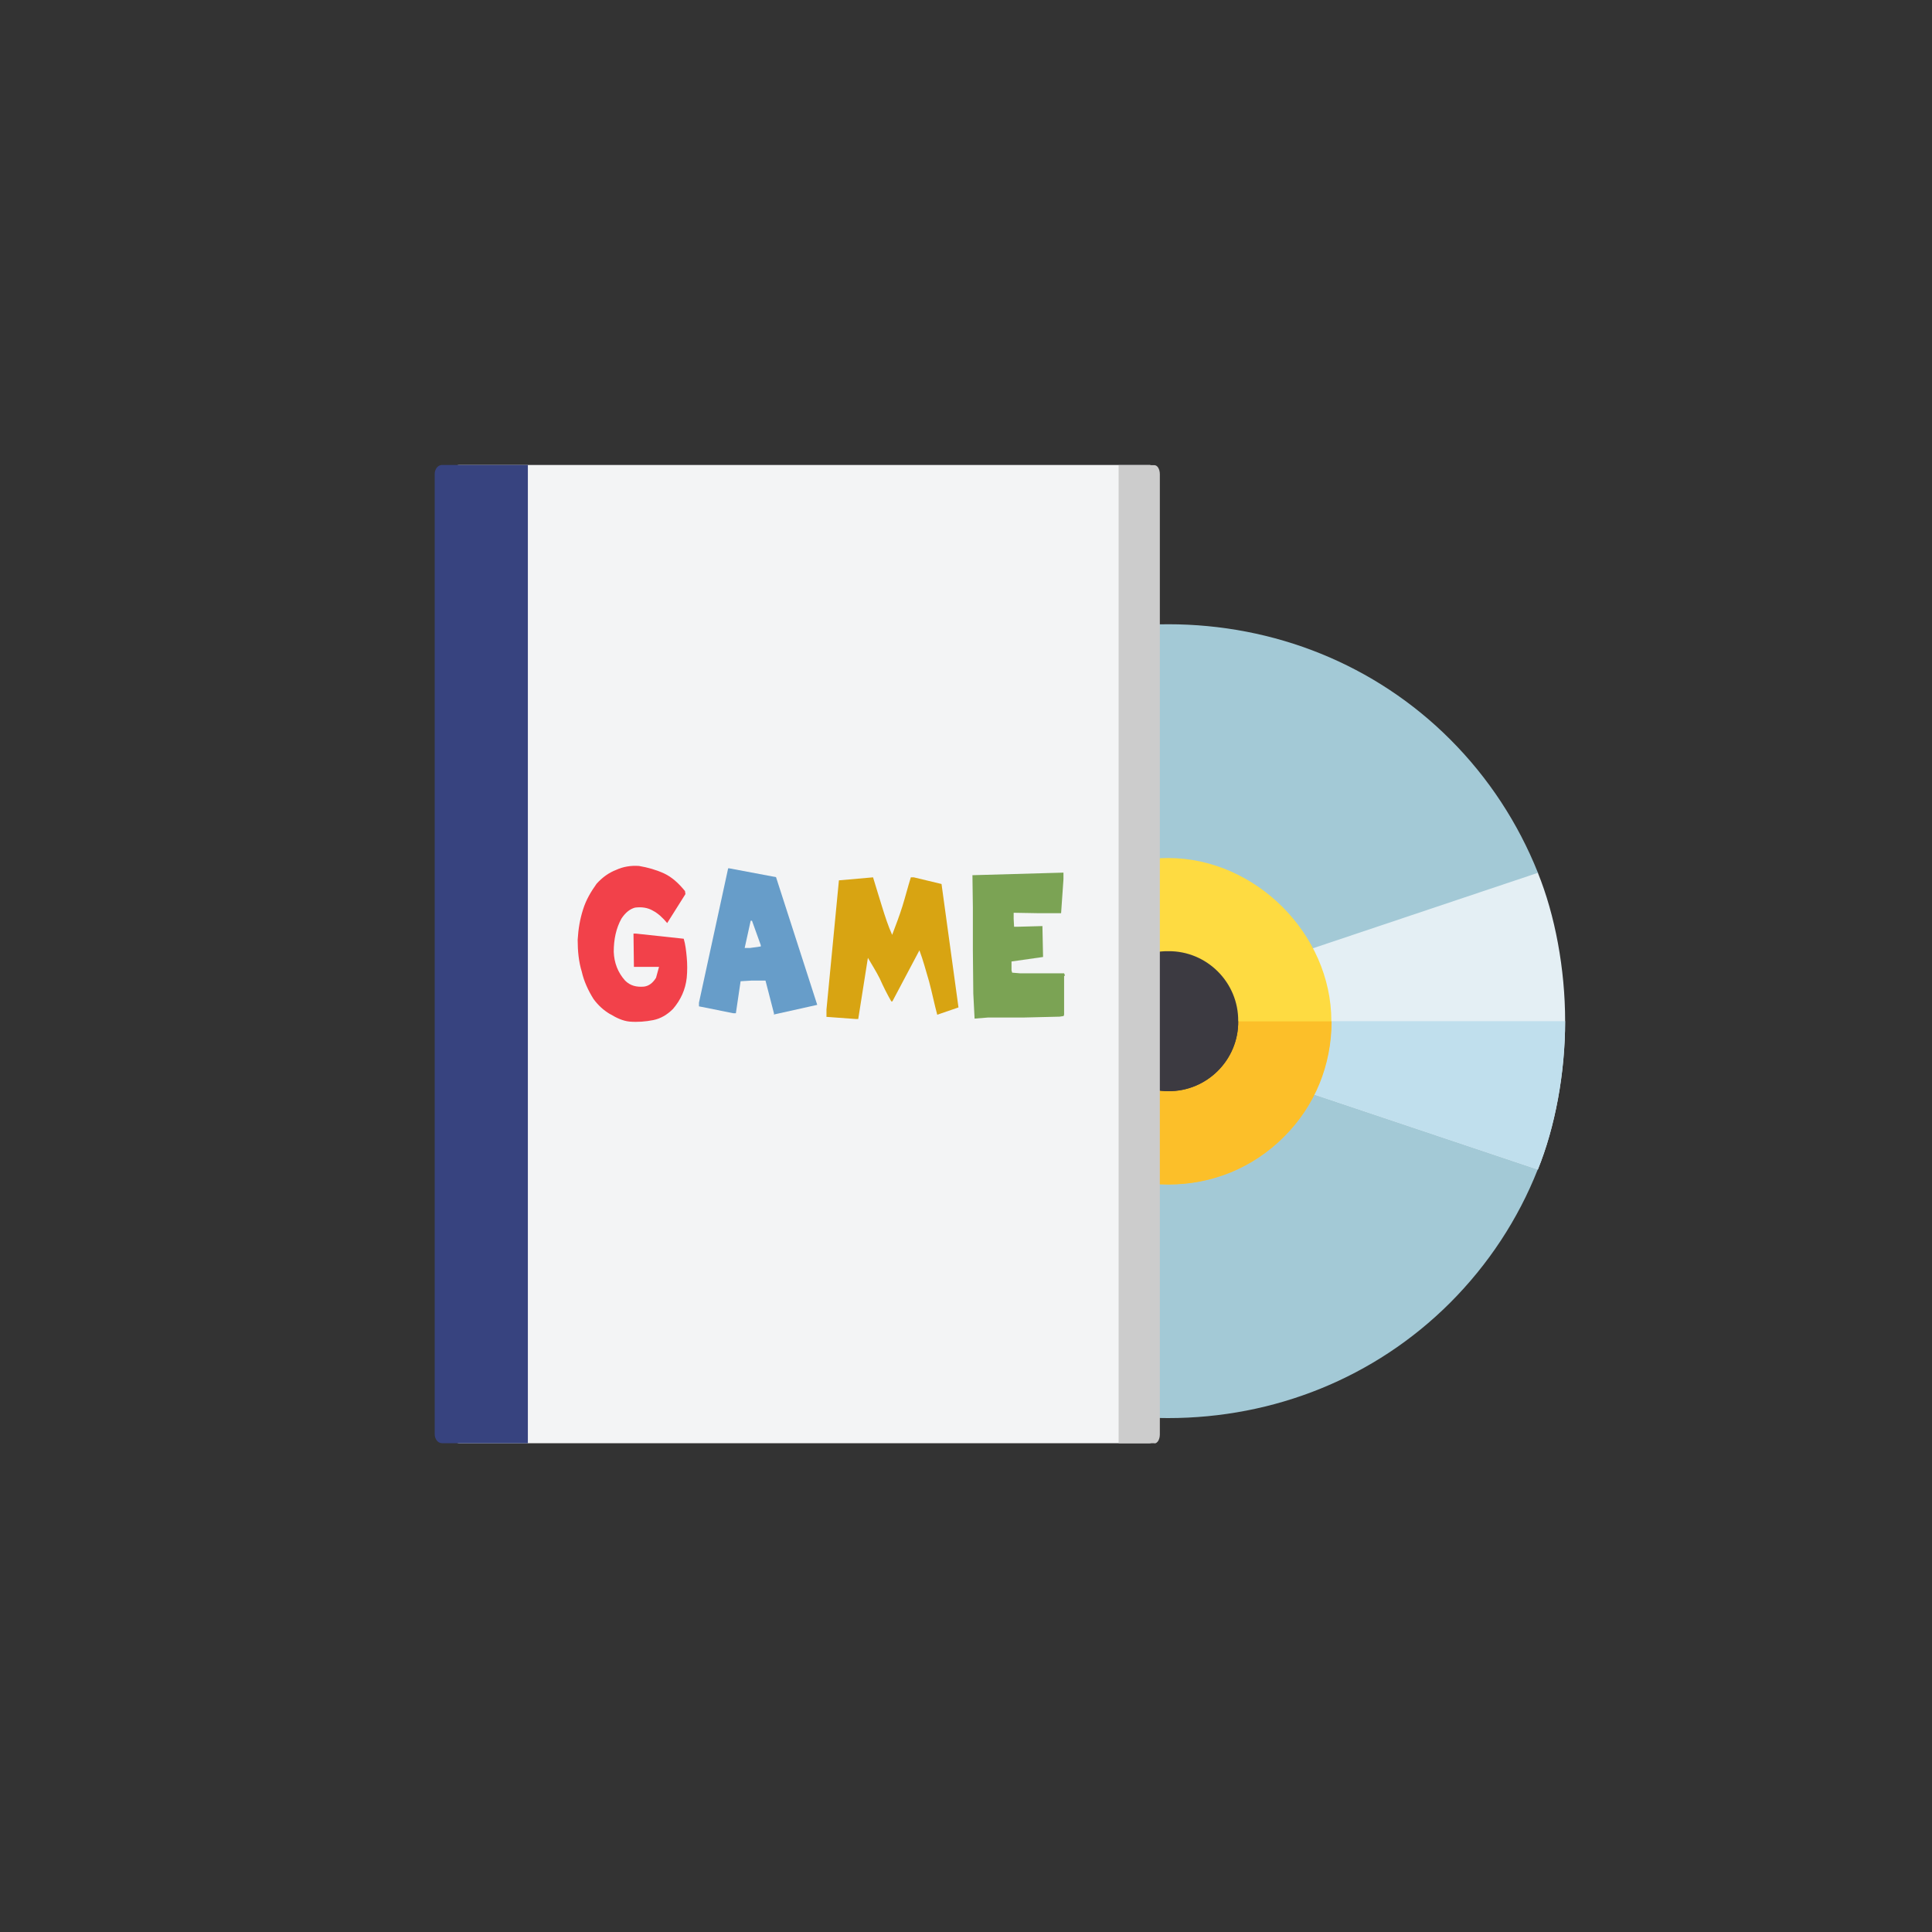 <?xml version="1.0" encoding="UTF-8"?><svg xmlns="http://www.w3.org/2000/svg" width="90" height="90" viewBox="0 0 90 90"><rect x="0" y="0" width="90" height="90" fill="#333333" stroke="none"/><defs><style>.d{fill:none;}.e{fill:#f3f4f5;}.f{fill:#679dc9;}.g{fill:#fcbf29;}.h{fill:#fedb41;}.i{fill:#f2414a;}.j{fill:#e4eff4;}.k{fill:#b7e0f6;}.l{fill:#a3c9d6;}.m{fill:#d8a412;}.n{fill:#c0dfed;}.o{fill:#ccc;}.p{fill:#cae8f9;}.q{fill:#37437f;}.r{fill:#3c3a41;}.s{fill:#7ba354;}</style></defs><g id="a"/><g id="b"><g id="c"><g><circle class="d" cx="45" cy="45" r="45"/><g><path class="l" d="M71.64,54.49l-.91-3.66-6.8-2.27-3.78,2.06c-.3,.56-.65,1.09-1.12,1.56-2.55,2.55-6.68,2.55-9.23,0-.47-.47-.82-1-1.12-1.56l-3.78-2.06-6.8,2.27-.91,3.66c.92,2.3,2.29,4.41,4.09,6.21,3.49,3.49,8.19,5.36,13.13,5.36s9.63-1.87,13.13-5.36c1.8-1.8,3.18-3.91,4.09-6.21Z"/><path class="l" d="M71.64,40.65c-.92-2.3-2.29-4.41-4.09-6.21-3.49-3.49-8.19-5.36-13.13-5.36s-9.63,1.87-13.13,5.36c-1.8,1.8-3.17,3.91-4.09,6.21l.91,3.66,6.8,2.27,3.78-2.06c.3-.56,.65-1.09,1.12-1.56,2.55-2.55,6.68-2.55,9.23,0,.47,.47,.82,1,1.12,1.56l3.78,2.06,6.8-2.27,.91-3.66Z"/><g><path class="j" d="M71.64,54.48l-11.48-3.85c.52-.98,.77-2,.75-3.06,.02-1.03-.25-2.09-.75-3.06l11.48-3.85c.8,1.97,1.27,4.48,1.27,6.91,0,2.43-.47,4.94-1.27,6.91Z"/><path class="p" d="M48.68,50.63l-11.48,3.85c-.8-1.97-1.27-4.48-1.27-6.91,0-2.43,.47-4.94,1.27-6.91l11.48,3.85c-.52,.98-.77,2-.75,3.06l-.02,.02c0,1.05,.26,2.08,.77,3.05Z"/></g><g><path class="k" d="M47.92,47.59c0,1.05,.26,2.08,.77,3.05l-11.48,3.85c-.8-1.97-1.27-4.48-1.27-6.91l11.98,.02Z"/><path class="n" d="M71.64,54.48l-11.48-3.85c.52-.98,.77-2,.75-3.06h12c0,2.43-.47,4.94-1.27,6.91Z"/></g><path class="h" d="M62.02,47.57c0-4.06-3.54-7.6-7.6-7.6-2.03,0-3.94,.77-5.38,2.22-1.45,1.45-2.22,3.35-2.22,5.38,0,2.03,.77,3.94,2.22,5.38,1.45,1.45,3.35,2.22,5.38,2.22,2.03,0,3.94-.77,5.38-2.22s2.22-3.35,2.22-5.38Z"/><path class="g" d="M59.81,52.96c-1.45,1.45-3.35,2.22-5.38,2.22-2.03,0-3.94-.77-5.38-2.22-1.45-1.45-2.22-3.35-2.22-5.38h15.2c0,2.03-.77,3.94-2.22,5.38Z"/><g><path class="r" d="M57.68,47.57c.02-1.8-1.46-3.28-3.26-3.26-1.8-.02-3.28,1.46-3.26,3.26,0,.89,.37,1.72,.95,2.31,.58,.58,1.42,.95,2.31,.95,1.8,.02,3.28-1.46,3.26-3.26Z"/><path class="r" d="M54.42,50.83c-.89,0-1.72-.37-2.31-.95-.58-.58-.95-1.42-.95-2.31h6.52c.02,1.8-1.46,3.28-3.26,3.26Z"/></g></g><path class="e" d="M53.56,67.23H21.37c-.14,0-.26-.19-.26-.42V22.08c0-.23,.11-.42,.26-.42H53.56c.14,0,.26,.19,.26,.42v44.73c0,.23-.11,.42-.26,.42Z"/><path class="o" d="M53.78,67.23h-1.67V21.67h1.67c.14,0,.25,.19,.25,.42v44.73c0,.23-.11,.42-.25,.42Z"/><path class="q" d="M24.59,67.23h-4c-.19,0-.34-.19-.34-.42V22.08c0-.23,.15-.42,.34-.42h4v45.56Z"/><g><path class="i" d="M28.4,47.23c-.28-.17-.52-.38-.75-.69-.24-.38-.45-.83-.55-1.28-.14-.45-.19-.96-.19-1.48,.03-.52,.11-.97,.25-1.41,.14-.45,.36-.82,.63-1.2,.28-.31,.58-.52,.92-.65,.3-.14,.67-.21,1.06-.18,.41,.07,.8,.18,1.17,.35,.36,.17,.67,.45,.97,.82l.02,.14-.85,1.35c-.2-.24-.42-.45-.67-.58-.24-.14-.52-.18-.83-.14-.25,.07-.45,.24-.63,.51-.25,.45-.36,.97-.36,1.55,.02,.51,.19,.96,.53,1.34,.24,.24,.53,.31,.88,.28,.23-.03,.41-.17,.56-.41l.14-.51h-1.17l-.02-1.55h.11l2.23,.24c.08,.27,.11,.54,.14,.86,.03,.31,.03,.65,0,.96-.06,.55-.28,1.03-.64,1.45-.28,.28-.58,.45-.92,.52-.36,.07-.72,.1-1.1,.07-.31-.03-.61-.17-.89-.34Z"/><path class="f" d="M36.06,47.23l-.4-1.55h-.66l-.5,.03-.22,1.49h-.12l-1.6-.32v-.17l1.36-6.26h.05l2.18,.41,1.92,5.95-2.02,.45v-.03Zm-.62-3.2l-.41-1.14h-.06l-.28,1.27h.25l.5-.07v-.07Z"/><path class="m" d="M38.5,47.38v-.35l.58-6.02,1.59-.14c.14,.45,.28,.93,.42,1.37,.14,.45,.28,.89,.47,1.31,.17-.45,.34-.89,.48-1.34,.14-.45,.25-.89,.39-1.34h.14l1.29,.31,.79,5.75-.99,.34c-.14-.52-.24-1.03-.38-1.55-.15-.51-.28-1-.45-1.45l-1.26,2.38h-.05c-.2-.35-.37-.69-.54-1.07-.17-.34-.37-.65-.55-.96l-.45,2.85h-.11l-1.36-.1Z"/><path class="s" d="M45.34,46.28l-.02-2v-2l-.02-1.51,4.24-.12v.31l-.11,1.58h-1.06l-1.15-.02v.28l.02,.37h.22l1.1-.03,.03,1.44-1.47,.21v.41l.03,.11,.36,.03h2.06l.04,.1-.04,.03v1.79l-.02,.07-.19,.03-1.67,.04h-1.66l-.63,.05-.06-1.17Z"/></g></g></g></g></svg>